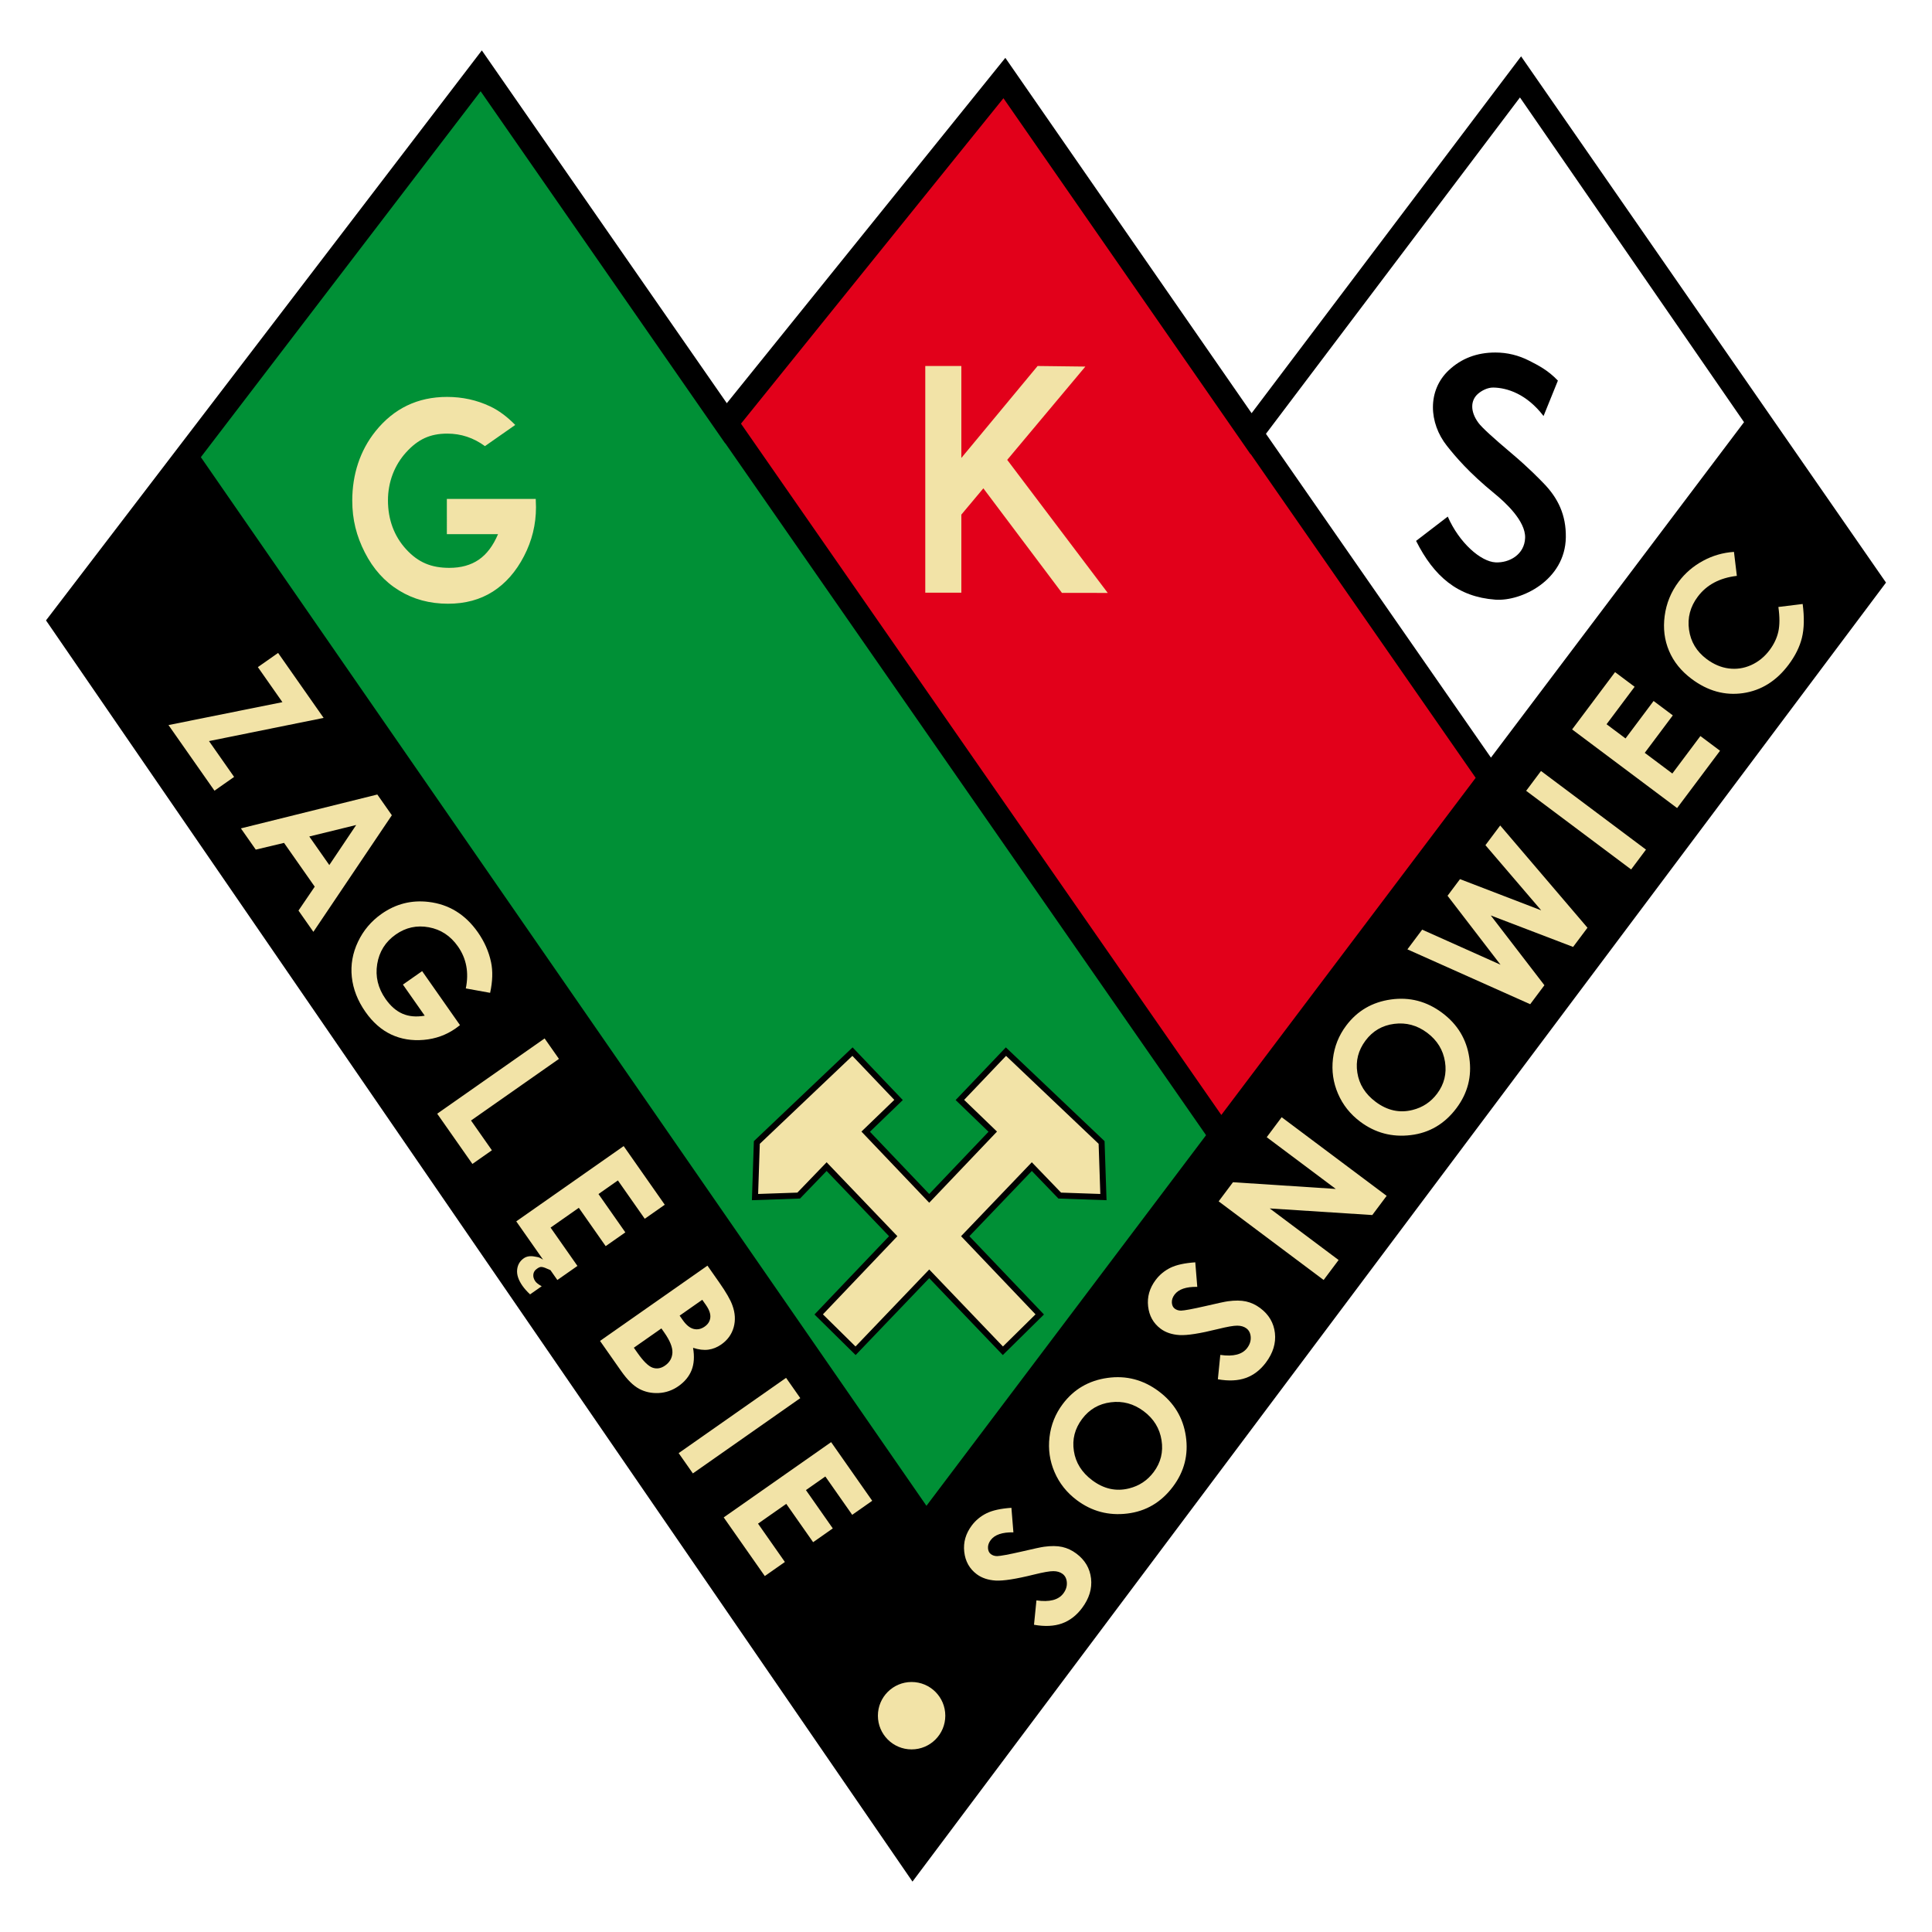 <?xml version="1.0" encoding="utf-8"?>
<!-- Generator: Adobe Illustrator 12.0.0, SVG Export Plug-In . SVG Version: 6.00 Build 51448)  -->
<!DOCTYPE svg PUBLIC "-//W3C//DTD SVG 1.1//EN" "http://www.w3.org/Graphics/SVG/1.1/DTD/svg11.dtd">
<svg  version="1.1" id="Calque_1" xmlns:x="http://ns.adobe.com/Extensibility/1.0/" xmlns:i="http://ns.adobe.com/AdobeIllustrator/10.0/" xmlns:graph="http://ns.adobe.com/Graphs/1.0/"
	 xmlns="http://www.w3.org/2000/svg" xmlns:xlink="http://www.w3.org/1999/xlink" xmlns:a="http://ns.adobe.com/AdobeSVGViewerExtensions/3.0/"
	 width="595.274" height="595.276" viewBox="0 0 595.274 595.276"
	 style="overflow:visible;enable-background:new 0 0 595.274 595.276;" xml:space="preserve">
<g>
	<polygon style="fill-rule:evenodd;clip-rule:evenodd;fill:#FFFFFF;" points="0,0 595.274,0 595.274,595.276 0,595.276 0,0 	"/>
	<polygon style="fill-rule:evenodd;clip-rule:evenodd;fill:#009036;" points="148.96,21.503 54.516,142.931 286.261,474.677 
		377.531,350.868 148.96,21.503 	"/>
	<polygon style="fill-rule:evenodd;clip-rule:evenodd;fill:#E2001A;" points="310.071,25.471 222.769,131.026 383.881,359.597 
		462.451,243.725 310.071,25.471 	"/>
	<path style="fill-rule:evenodd;clip-rule:evenodd;" d="M14.173,191.153l266.975,388.594l299.954-400.243L468.668,17.36
		l-83.032,109.946l-0.249-0.358l-75.63-109.125l-85.816,106.41L148.458,15.53L14.173,191.153L14.173,191.153z M390.053,133.662
		l69.322,99.768l77.978-103.356L468.319,30.025L390.053,133.662L390.053,133.662z M454.673,239.662l-69.325-99.772l-0.047,0.063
		L309.173,30.261l-80.868,100.276l147.998,213L454.673,239.662L454.673,239.662z M371.602,349.769l-148.15-213.216l-0.033,0.043
		L148.09,28.117L61.885,140.86l223.566,323.094L371.602,349.769L371.602,349.769z"/>
	<path style="fill:#F2E3A7;" d="M149.418,137.458c-3.503-2.574-7.367-3.855-11.597-3.855c-5.361,0-9.048,1.777-12.664,5.741
		c-3.61,3.957-5.622,9.169-5.622,14.829c0,5.855,1.882,11.031,5.626,15.096c3.746,4.07,7.781,5.696,13.29,5.696
		c3.577,0,6.597-0.831,9.049-2.505c2.465-1.691,4.435-4.31,5.952-7.885h-15.771V153.72h27.387l0.076,2.562
		c0,5.307-1.226,10.334-3.703,15.092c-2.465,4.758-5.664,8.391-9.58,10.896c-3.931,2.507-8.531,3.746-13.814,3.746
		c-5.65,0-10.692-1.365-15.128-4.096c-4.438-2.731-7.934-6.633-10.515-11.701c-2.574-5.053-3.867-10.115-3.867-15.973
		c0-8.024,2.38-15.408,7.141-21.349c5.664-7.065,13.018-10.601,22.067-10.601c4.737,0,9.175,0.972,13.295,2.928
		c2.615,1.234,5.183,3.135,7.71,5.709L149.418,137.458L149.418,137.458z"/>
	<path d="M475.587,128.188c-5.218-6.835-11.246-8.708-15.46-8.778c-1.771-0.03-3.619,0.938-4.779,1.963
		c-2.222,1.958-2.459,5.354,0.184,8.923c1.095,1.478,4.541,4.615,10.242,9.425c5.308,4.477,8.555,7.889,9.683,9.035
		c4.667,4.738,7.088,9.985,6.995,16.789c-0.183,13.248-13.732,19.806-21.721,19.22c-11.617-0.855-18.916-7.171-24.417-18.107
		l9.759-7.488c3.529,8.085,10.175,13.893,14.75,14.107c4.226,0.199,8.892-2.408,9.085-7.534c0.196-5.233-6.222-11.046-9.38-13.625
		c-7.984-6.52-12.059-11.404-14.696-14.72c-5.643-7.099-6.075-17.084,0.547-23.311c3.869-3.64,8.66-5.472,14.353-5.472
		c3.664,0,7.146,0.845,10.464,2.541c2.69,1.374,5.754,2.896,8.811,6.117L475.587,128.188L475.587,128.188z"/>
	<polygon style="fill:#F2E3A7;" points="85.687,201.177 99.714,221.195 64.394,228.336 72.131,239.38 66.081,243.619 
		51.912,223.401 87.016,216.342 79.451,205.546 85.687,201.177 	"/>
	<path style="fill:#F2E3A7;" d="M116.256,244.8l4.476,6.388l-24.175,35.924l-4.591-6.552l5.007-7.365l-9.456-13.49l-8.711,2.075
		l-4.584-6.544L116.256,244.8L116.256,244.8z M109.748,254.192l-14.453,3.542l6.168,8.8L109.748,254.192L109.748,254.192z"/>
	<path style="fill:#F2E3A7;" d="M151.013,305.905l-7.492-1.359c1.001-4.893,0.197-9.195-2.422-12.934
		c-2.282-3.256-5.268-5.227-8.971-5.906c-3.697-0.686-7.093,0.056-10.18,2.22c-3.195,2.238-5.103,5.284-5.728,9.111
		c-0.623,3.835,0.241,7.421,2.587,10.769c1.524,2.174,3.264,3.689,5.22,4.539c1.971,0.852,4.239,1.049,6.835,0.603l-6.717-9.583
		l5.921-4.148l11.662,16.64l-1.367,1.028c-2.894,2.025-6.158,3.201-9.808,3.516c-3.645,0.32-6.987-0.232-10.022-1.654
		c-3.039-1.432-5.674-3.754-7.924-6.961c-2.405-3.434-3.809-7.021-4.207-10.76c-0.398-3.738,0.239-7.356,1.904-10.859
		c1.662-3.499,4.089-6.369,7.285-8.607c4.377-3.067,9.196-4.291,14.466-3.668c6.263,0.738,11.325,3.857,15.178,9.353
		c2.018,2.882,3.375,5.947,4.063,9.199C151.882,299.19,151.788,302.339,151.013,305.905L151.013,305.905z"/>
	<polygon style="fill:#F2E3A7;" points="167.802,319.954 172.219,326.259 145.127,345.241 151.558,354.418 145.553,358.626 
		134.706,343.146 167.802,319.954 	"/>
	<path style="fill:#F2E3A7;" d="M192.162,353.126l12.661,18.068l-6.167,4.322l-8.276-11.811l-5.982,4.191l8.276,11.811l-6.057,4.243
		l-8.276-11.81l-8.7,6.098l8.276,11.811l-6.19,4.335l-12.662-18.067L192.162,353.126L192.162,353.126z M167.326,388.105l2.271,3.241
		c-2.714-1.227-2.986-1.246-4.214-0.385c-0.615,0.43-0.976,1.004-1.055,1.713c-0.082,0.703,0.116,1.41,0.599,2.1
		c0.354,0.504,1.021,1.012,1.979,1.531l-3.58,2.508c-0.948-0.881-1.736-1.76-2.354-2.643c-1.243-1.773-1.786-3.42-1.637-4.934
		c0.146-1.507,0.829-2.688,2.042-3.537c0.915-0.641,2.086-0.793,3.399-0.527C166.007,387.418,165.827,387.208,167.326,388.105
		L167.326,388.105z"/>
	<path style="fill:#F2E3A7;" d="M184.876,413.153l33.098-23.191l3.642,5.197c2.114,3.018,3.458,5.361,4.041,7.027
		c0.866,2.346,0.995,4.605,0.397,6.773c-0.61,2.17-1.882,3.932-3.818,5.287c-1.261,0.881-2.592,1.414-3.984,1.602
		c-1.399,0.19-2.975,0-4.714-0.568c0.46,2.667,0.31,4.971-0.451,6.888c-0.768,1.927-2.116,3.567-4.05,4.923
		c-1.859,1.303-3.894,2.008-6.095,2.119c-2.201,0.109-4.21-0.325-6.032-1.303c-1.825-0.989-3.665-2.812-5.537-5.484L184.876,413.153
		L184.876,413.153z M216.377,400.479l-6.972,4.885l0.956,1.366c1.073,1.528,2.19,2.44,3.357,2.731
		c1.167,0.295,2.301,0.051,3.416-0.731c1.036-0.726,1.609-1.655,1.722-2.786c0.117-1.123-0.337-2.408-1.35-3.854L216.377,400.479
		L216.377,400.479z M203.785,409.302l-8.486,5.946l1.103,1.574c1.823,2.604,3.388,4.132,4.687,4.583
		c1.296,0.443,2.574,0.225,3.834-0.66c1.426-1,2.175-2.314,2.258-3.965c0.074-1.643-0.749-3.699-2.487-6.18L203.785,409.302
		L203.785,409.302z"/>
	<polygon style="fill:#F2E3A7;" points="242.199,424.532 246.579,430.782 213.483,453.976 209.103,447.724 242.199,424.532 	"/>
	<polygon style="fill:#F2E3A7;" points="256.081,444.341 268.742,462.41 262.574,466.733 254.298,454.923 248.316,459.114 
		256.592,470.923 250.534,475.167 242.258,463.358 233.558,469.454 241.834,481.264 235.644,485.602 222.985,467.534 
		256.081,444.341 	"/>
	<path style="fill:#F2E3A7;" d="M311.628,464.576l0.615,7.559c-3.419-0.066-5.755,0.728-7,2.386c-0.6,0.802-0.879,1.625-0.83,2.471
		c0.047,0.827,0.343,1.448,0.885,1.853c0.546,0.411,1.191,0.616,1.954,0.612c1.014-0.027,3.529-0.487,7.529-1.402
		c3.72-0.868,6.025-1.368,6.907-1.481c2.192-0.3,4.066-0.28,5.601,0.062c1.544,0.346,2.996,1.022,4.361,2.047
		c2.648,1.983,4.155,4.541,4.517,7.67c0.354,3.125-0.577,6.163-2.78,9.106c-1.724,2.303-3.789,3.886-6.19,4.747
		c-2.415,0.86-5.282,0.997-8.608,0.404l0.751-7.511c4.021,0.591,6.784-0.129,8.297-2.147c0.792-1.057,1.149-2.174,1.073-3.356
		c-0.074-1.18-0.526-2.065-1.328-2.669c-0.734-0.549-1.666-0.824-2.807-0.834c-1.14-0.012-3.15,0.345-6.043,1.061
		c-5.509,1.367-9.434,1.975-11.766,1.834c-2.326-0.148-4.266-0.792-5.819-1.955c-2.245-1.683-3.523-3.977-3.849-6.892
		c-0.332-2.905,0.445-5.614,2.322-8.122c1.208-1.613,2.732-2.865,4.571-3.77C305.831,465.351,308.377,464.798,311.628,464.576
		L311.628,464.576z"/>
	<path style="fill:#F2E3A7;" d="M327.423,432.628c3.428-4.576,8.033-7.268,13.806-8.076c5.783-0.809,11.053,0.571,15.811,4.137
		c4.721,3.535,7.506,8.15,8.337,13.846c0.838,5.699-0.483,10.859-3.953,15.49c-3.631,4.848-8.322,7.625-14.092,8.318
		c-5.759,0.699-10.947-0.679-15.562-4.137c-3.092-2.317-5.375-5.197-6.852-8.635c-1.48-3.438-1.995-7.033-1.549-10.787
		C323.807,439.034,325.163,435.646,327.423,432.628L327.423,432.628z M333.403,437.204c-2.242,2.993-3.089,6.283-2.526,9.879
		c0.55,3.6,2.437,6.604,5.641,9.002c3.579,2.682,7.368,3.52,11.371,2.51c3.123-0.777,5.643-2.451,7.575-5.033
		c2.188-2.918,2.997-6.189,2.422-9.818c-0.575-3.642-2.403-6.613-5.493-8.93c-3.087-2.311-6.466-3.227-10.148-2.75
		C338.568,432.53,335.619,434.245,333.403,437.204L333.403,437.204z"/>
	<path style="fill:#F2E3A7;" d="M368.28,388.937l0.617,7.561c-3.42-0.064-5.759,0.727-7,2.385c-0.601,0.803-0.879,1.625-0.832,2.47
		c0.048,0.831,0.345,1.452,0.883,1.856c0.549,0.41,1.195,0.613,1.957,0.609c1.014-0.025,3.529-0.486,7.529-1.403
		c3.719-0.866,6.025-1.364,6.906-1.479c2.194-0.301,4.065-0.281,5.603,0.061c1.542,0.348,2.992,1.023,4.358,2.047
		c2.65,1.984,4.156,4.541,4.518,7.672c0.354,3.125-0.576,6.164-2.78,9.107c-1.725,2.302-3.787,3.883-6.191,4.744
		c-2.413,0.863-5.28,1-8.608,0.404l0.753-7.508c4.02,0.588,6.784-0.131,8.297-2.15c0.792-1.057,1.149-2.173,1.072-3.354
		c-0.073-1.182-0.525-2.069-1.327-2.67c-0.735-0.549-1.666-0.826-2.807-0.837c-1.139-0.011-3.151,0.347-6.043,1.062
		c-5.508,1.367-9.434,1.977-11.766,1.836c-2.326-0.148-4.267-0.793-5.821-1.957c-2.242-1.68-3.521-3.978-3.847-6.891
		c-0.332-2.906,0.445-5.616,2.321-8.123c1.209-1.614,2.732-2.864,4.571-3.772C362.482,389.714,365.031,389.161,368.28,388.937
		L368.28,388.937z"/>
	<polygon style="fill:#F2E3A7;" points="375.484,370.151 379.897,364.26 411.574,366.326 390.291,350.385 394.897,344.23 
		427.245,368.458 422.817,374.37 391.223,372.335 412.439,388.226 407.831,394.378 375.484,370.151 	"/>
	<path style="fill:#F2E3A7;" d="M414.759,316.028c3.426-4.578,8.033-7.269,13.806-8.077c5.783-0.81,11.051,0.571,15.809,4.136
		c4.722,3.535,7.507,8.152,8.337,13.848c0.839,5.699-0.483,10.858-3.953,15.49c-3.63,4.848-8.322,7.625-14.09,8.316
		c-5.761,0.701-10.948-0.678-15.564-4.136c-3.092-2.316-5.374-5.196-6.851-8.634c-1.479-3.439-1.996-7.033-1.55-10.789
		C411.143,322.435,412.497,319.046,414.759,316.028L414.759,316.028z M420.739,320.603c-2.242,2.994-3.091,6.285-2.527,9.881
		c0.55,3.598,2.436,6.604,5.64,9.002c3.579,2.682,7.37,3.518,11.371,2.508c3.125-0.777,5.642-2.451,7.576-5.031
		c2.187-2.92,2.996-6.191,2.423-9.818c-0.575-3.643-2.403-6.615-5.495-8.932c-3.086-2.311-6.465-3.225-10.146-2.75
		C425.902,315.929,422.955,317.646,420.739,320.603L420.739,320.603z"/>
	<polygon style="fill:#F2E3A7;" points="433.641,292.508 438.188,286.437 462.326,297.24 446.007,275.997 449.845,270.872 
		474.869,280.49 457.682,260.41 462.229,254.339 489.122,285.846 484.692,291.759 459.322,282.059 475.852,303.565 471.473,309.411 
		433.641,292.508 	"/>
	<polygon style="fill:#F2E3A7;" points="470.227,243.658 474.803,237.55 507.147,261.776 502.572,267.886 470.227,243.658 	"/>
	<polygon style="fill:#F2E3A7;" points="484.393,224.748 497.618,207.089 503.647,211.604 495.001,223.146 500.848,227.525 
		509.491,215.982 515.413,220.418 506.769,231.959 515.27,238.329 523.914,226.785 529.965,231.317 516.739,248.974 
		484.393,224.748 	"/>
	<path style="fill:#F2E3A7;" d="M534.258,170.042l0.886,7.39c-5.29,0.619-9.305,2.755-12.046,6.416
		c-2.323,3.101-3.215,6.498-2.688,10.193c0.521,3.696,2.334,6.706,5.426,9.021c2.154,1.613,4.416,2.582,6.783,2.891
		c2.379,0.315,4.688-0.03,6.921-1.025c2.239-1.005,4.142-2.557,5.71-4.65c1.336-1.788,2.229-3.67,2.675-5.656
		c0.441-1.98,0.453-4.514,0.016-7.605l7.483-0.921c0.542,4.143,0.462,7.61-0.228,10.408s-2.057,5.562-4.102,8.291
		c-3.761,5.022-8.438,7.95-14.026,8.766c-5.586,0.808-10.87-0.644-15.854-4.376c-3.225-2.416-5.55-5.292-6.958-8.631
		c-1.417-3.334-1.866-6.928-1.349-10.791c0.512-3.861,1.938-7.36,4.287-10.496c2.001-2.674,4.487-4.817,7.47-6.438
		C527.64,171.202,530.843,170.273,534.258,170.042L534.258,170.042z"/>
	<polygon style="fill-rule:evenodd;clip-rule:evenodd;fill:#F2E3A7;" points="285.089,182.614 285.089,112.776 296.201,112.776 
		296.201,141.101 319.701,112.767 334.413,112.947 310.335,141.689 341.314,182.69 327.196,182.673 302.985,150.46 296.201,158.56 
		296.201,182.614 285.089,182.614 	"/>
	<path style="fill-rule:evenodd;clip-rule:evenodd;fill:#F2E3A7;" d="M280.876,518.245c5.734,0,10.384,4.65,10.384,10.385
		s-4.65,10.384-10.384,10.384c-5.733,0-10.384-4.649-10.384-10.384S275.143,518.245,280.876,518.245L280.876,518.245z"/>
	<polygon style="fill-rule:evenodd;clip-rule:evenodd;" points="262.694,322.71 278.162,338.94 268.034,348.708 286.304,367.892 
		304.574,348.708 294.447,338.94 309.914,322.71 340.33,351.603 340.938,369.8 326.11,369.284 317.919,360.786 298.681,380.889 
		321.655,405.01 308.976,417.51 286.304,393.821 263.633,417.51 250.953,405.01 273.927,380.889 254.688,360.786 246.498,369.284 
		231.67,369.8 232.278,351.603 262.694,322.71 	"/>
	<polygon style="fill-rule:evenodd;clip-rule:evenodd;fill:#F2E3A7;" points="262.63,325.329 275.547,338.884 265.42,348.653 
		286.304,370.581 307.187,348.653 297.061,338.884 309.978,325.329 338.502,352.423 339.019,367.876 326.924,367.458 
		317.914,358.108 296.117,380.885 319.056,404.97 309.014,414.868 286.304,391.139 263.594,414.868 253.553,404.97 276.491,380.885 
		254.693,358.108 245.684,367.458 233.589,367.876 234.106,352.423 262.63,325.329 	"/>
</g>
</svg>
